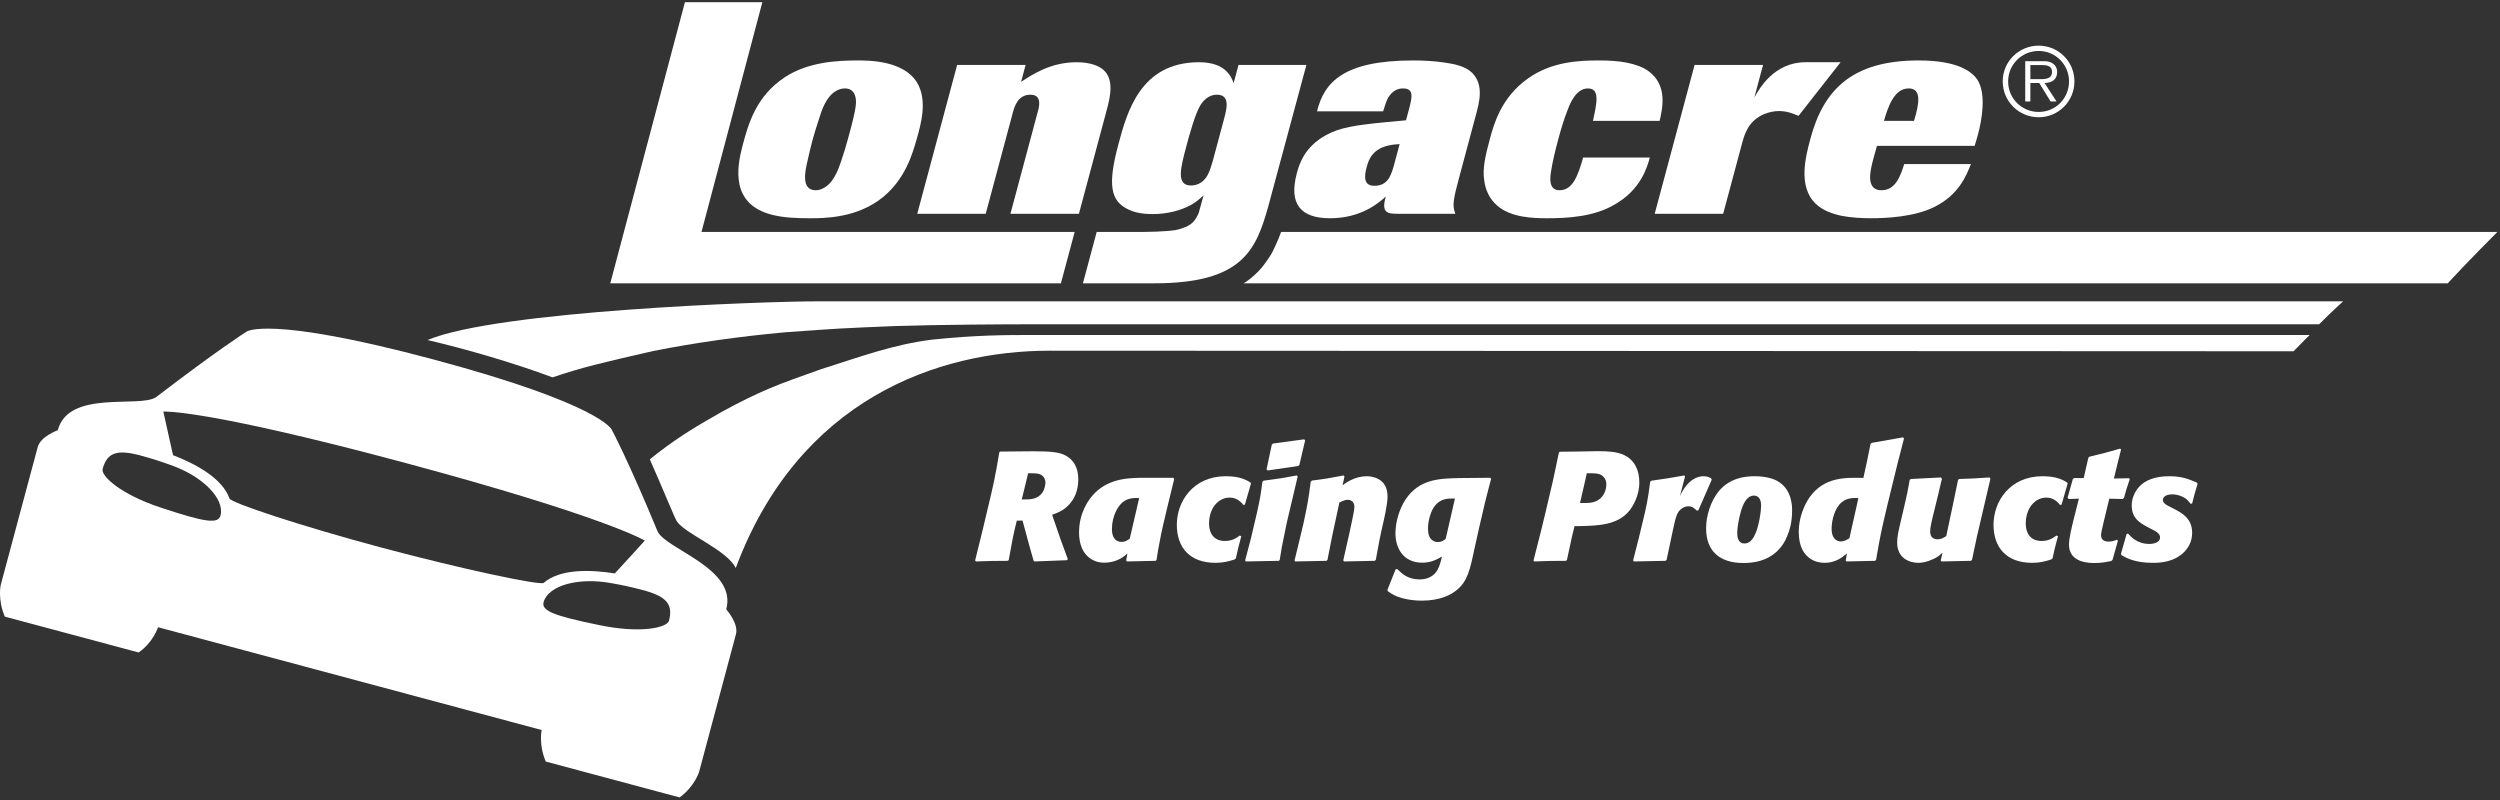 <?xml version="1.0" encoding="UTF-8"?>
<svg width="100px" height="32px" viewBox="0 0 100 32" version="1.1" xmlns="http://www.w3.org/2000/svg" xmlns:xlink="http://www.w3.org/1999/xlink">
    <rect x="0" y="0" width="100" height="32" fill="#333333" stroke="none"/>
    <title>Longacre Logo WHITE</title>
    <g id="Page-1" stroke="none" stroke-width="1" fill="none" fill-rule="evenodd">
        <g id="Artboard" transform="translate(-62, -230)" fill="#FFFFFF">
            <g id="Longacre-Logo-WHITE" transform="translate(62, 230)">
                <path d="M24.47,17.188 C24.47,17.188 25.138,18.431 26.309,21.27 C26.7,21.997 29.487,22.743 29.05,24.372 C29.05,24.372 29.552,24.941 29.439,25.364 L27.961,30.887 C27.961,30.887 27.778,31.465 27.185,31.897 L21.832,30.463 C21.538,29.784 21.667,29.201 21.667,29.201 L6.322,25.089 C6.322,25.089 6.133,25.691 5.546,26.099 L0.194,24.665 C-0.101,23.986 0.028,23.402 0.028,23.402 L1.509,17.881 C1.622,17.457 2.311,17.208 2.311,17.208 C2.748,15.579 5.543,16.328 6.236,15.892 C8.668,14.026 9.852,13.271 9.852,13.271 C9.852,13.271 10.679,12.593 17.36,14.384 C24.071,16.182 24.47,17.188 24.47,17.188 Z M6.533,16.463 L6.921,18.206 C7.815,18.552 8.892,19.123 9.178,19.938 C9.233,20.113 12.052,21.044 15.207,21.89 C18.387,22.743 21.623,23.433 21.75,23.314 C22.411,22.74 23.641,22.786 24.593,22.937 C25.212,22.27 25.792,21.623 25.792,21.623 C25.792,21.623 24.217,20.662 16.112,18.49 C8.103,16.344 6.533,16.463 6.533,16.463 Z M4.105,18.759 C4.032,19.032 4.8,19.764 6.425,20.302 C8.226,20.902 8.737,20.967 8.823,20.612 C8.985,19.945 8.111,19.046 6.813,18.596 C6.433,18.459 6.164,18.366 5.528,18.194 C4.687,17.987 4.282,18.098 4.105,18.759 Z M26.759,24.83 C26.936,24.168 26.641,23.87 25.809,23.628 C25.172,23.459 24.892,23.405 24.496,23.334 C23.146,23.075 21.94,23.416 21.747,24.075 C21.644,24.426 22.119,24.625 23.978,25.006 C25.654,25.352 26.686,25.102 26.759,24.83 Z" id="Shape"></path>
                <path d="M22.101,15.094 C20.551,14.517 18.671,13.969 17.103,13.601 C19.874,12.432 30.491,12.053 32.748,12.053 L93.727,12.053 C93.727,12.053 93.348,12.387 92.765,12.971 C91.886,12.969 41.148,12.971 41.148,12.971 C40.296,12.972 37.587,12.983 35.788,13.043 C33.654,13.131 33.532,13.136 31.388,13.293 C29.556,13.461 27.795,13.711 26.134,14.039 C24.061,14.513 23.293,14.693 22.101,15.094 Z" id="Path"></path>
                <path d="M41.986,14.028 C37.514,14.028 31.949,15.965 29.43,22.721 C29.071,21.989 27.407,21.358 27.071,20.85 C26.968,20.678 26.486,19.482 25.993,18.374 L26.305,18.125 C27.25,17.401 27.905,17.026 28.856,16.481 C30.444,15.62 31.069,15.395 32.852,14.764 C34.491,14.248 35.712,13.784 37.288,13.585 C39.049,13.4 40.307,13.399 41.253,13.4 L92.388,13.4 C92.388,13.4 92.146,13.633 91.742,14.051 L41.986,14.028 Z" id="Path"></path>
                <path d="M49.741,11.333 C49.772,11.316 49.803,11.297 49.841,11.272 C49.911,11.226 49.948,11.197 50.013,11.145 C50.097,11.078 50.143,11.038 50.221,10.964 C50.318,10.873 50.371,10.82 50.457,10.719 C50.54,10.622 50.582,10.561 50.656,10.456 C50.742,10.336 50.792,10.268 50.865,10.139 C50.928,10.026 50.955,9.958 51.01,9.841 C51.061,9.732 51.09,9.67 51.136,9.559 C51.174,9.471 51.219,9.346 51.245,9.277 L99.896,9.277 C99.896,9.277 98.616,10.558 97.91,11.333 L49.741,11.333 Z" id="Path" fill-rule="nonzero"></path>
                <polygon id="Path" points="42.436 11.333 24.411 11.333 27.397 0.088 30.494 0.088 28.06 9.277 42.987 9.277"></polygon>
                <path d="M33.933,5.502 C34.283,4.24 34.256,4.073 34.221,3.895 C34.199,3.799 34.138,3.537 33.793,3.537 C33.674,3.537 33.545,3.573 33.43,3.645 C33.048,3.871 32.872,4.395 32.777,4.704 C32.645,5.109 32.566,5.36 32.496,5.622 C32.422,5.896 32.361,6.169 32.299,6.443 C32.213,6.812 32.023,7.61 32.63,7.61 C32.725,7.61 32.815,7.587 32.911,7.539 C33.346,7.336 33.535,6.765 33.639,6.467 C33.749,6.146 33.847,5.824 33.933,5.502 Z M36.658,5.598 C36.49,6.181 36.208,7.146 35.335,7.872 C34.295,8.73 32.973,8.73 32.39,8.73 C31.83,8.73 31.348,8.706 30.912,8.599 C29.202,8.182 29.47,6.693 29.709,5.8 C29.926,4.99 30.232,3.847 31.401,3.085 C32.326,2.478 33.485,2.418 34.307,2.418 C34.748,2.418 36.141,2.418 36.679,3.299 C37.118,4.014 36.83,5.002 36.658,5.598 Z" id="Shape"></path>
                <path d="M44.309,4.252 L43.157,8.551 L40.418,8.551 L41.426,4.788 L41.544,4.347 C41.564,4.228 41.67,3.788 41.218,3.788 C40.718,3.788 40.581,4.252 40.511,4.514 L39.429,8.551 L36.69,8.551 L38.286,2.597 L41.025,2.597 L40.843,3.275 C41.277,2.99 42.018,2.489 43.066,2.489 C43.626,2.489 44.037,2.644 44.232,2.894 C44.531,3.287 44.408,3.835 44.309,4.252 Z" id="Path" fill-rule="nonzero"></path>
                <path d="M55.79,6.491 L55.985,5.765 C55.035,5.8 54.789,6.229 54.667,6.682 C54.565,7.063 54.538,7.432 54.978,7.432 C55.538,7.432 55.66,6.979 55.79,6.491 Z M59.037,4.597 L58.373,7.074 C58.137,7.956 58.078,8.218 58.216,8.551 L55.905,8.551 C55.5,8.551 55.236,8.515 55.435,7.86 C55.154,8.111 54.452,8.73 53.202,8.73 C52.047,8.73 51.538,8.182 51.873,6.931 C51.966,6.586 52.169,5.872 53.059,5.395 C53.603,5.098 54.237,5.002 55.471,4.883 L56.24,4.812 L56.352,4.395 C56.489,3.883 56.57,3.537 56.117,3.537 C56.058,3.537 55.796,3.537 55.592,3.812 C55.5,3.931 55.475,3.978 55.324,4.454 L52.68,4.454 C52.966,3.299 53.726,2.418 56.525,2.418 C56.953,2.418 57.363,2.442 57.777,2.501 C58.201,2.561 58.628,2.656 58.891,2.918 C59.368,3.407 59.167,4.109 59.037,4.597 Z" id="Shape"></path>
                <path d="M63.326,6.3 L65.993,6.3 C65.894,6.67 65.637,7.587 64.584,8.182 C63.762,8.67 62.722,8.73 61.877,8.73 C61.329,8.73 60.43,8.706 59.882,8.218 C59.592,7.968 59.414,7.61 59.368,7.205 C59.293,6.729 59.427,6.181 59.591,5.574 C59.747,4.99 60.037,3.907 61.11,3.145 C62.07,2.454 63.187,2.418 63.973,2.418 C64.759,2.418 65.472,2.513 65.942,2.847 C66.718,3.418 66.496,4.335 66.386,4.836 L63.718,4.836 C63.874,4.121 64.007,3.537 63.518,3.537 C63.03,3.537 62.789,4.169 62.702,4.407 C62.558,4.764 62.431,5.193 62.314,5.633 C62.205,6.038 62.099,6.479 62.038,6.884 C62.008,7.086 61.927,7.61 62.379,7.61 C62.903,7.61 63.113,7.051 63.326,6.3 Z" id="Path" fill-rule="nonzero"></path>
                <path d="M69.674,5.765 L68.927,8.551 L66.188,8.551 L67.784,2.597 L70.522,2.597 L70.175,3.895 C70.378,3.537 70.968,2.489 72.219,2.489 L73.624,2.489 L71.942,4.633 C71.705,4.538 71.48,4.442 71.159,4.442 C70.981,4.442 70.781,4.478 70.568,4.562 C69.934,4.836 69.785,5.347 69.674,5.765 Z" id="Path" fill-rule="nonzero"></path>
                <path d="M75.358,4.836 L76.561,4.836 C76.763,4.169 76.885,3.537 76.349,3.537 C75.789,3.537 75.539,4.204 75.358,4.836 Z M76.169,6.562 L78.837,6.562 C78.653,7.027 78.354,7.789 77.377,8.277 C76.566,8.682 75.422,8.73 74.85,8.73 C74.446,8.73 74.059,8.706 73.673,8.635 C73.279,8.551 72.888,8.408 72.625,8.146 C71.905,7.456 72.23,6.241 72.416,5.55 C72.939,3.597 74.076,2.418 76.744,2.418 C78.364,2.418 78.903,2.894 79.106,3.204 C79.453,3.776 79.277,4.788 79.121,5.371 C79.082,5.514 79.069,5.562 78.984,5.836 L75.078,5.836 C74.992,6.158 74.929,6.348 74.87,6.61 C74.816,6.86 74.638,7.61 75.258,7.61 C75.829,7.61 76.021,7.027 76.169,6.562 Z" id="Shape"></path>
                <path d="M48.513,6.431 L48.96,4.764 C48.992,4.645 49.027,4.514 49.041,4.419 C49.119,4.038 49.031,3.788 48.674,3.788 C48.412,3.788 48.192,3.942 48.033,4.181 C47.816,4.502 47.563,5.443 47.461,5.824 C47.222,6.717 47.034,7.42 47.641,7.42 C47.772,7.42 47.925,7.384 48.057,7.289 C48.308,7.11 48.393,6.836 48.513,6.431 Z M43.317,11.333 L43.868,9.277 L45.768,9.277 C45.934,9.276 46.124,9.271 46.27,9.265 C46.444,9.257 46.517,9.253 46.715,9.238 C46.885,9.223 46.972,9.218 47.131,9.179 C47.267,9.145 47.472,9.06 47.472,9.06 C47.472,9.06 47.617,8.982 47.693,8.912 C47.769,8.841 47.801,8.791 47.856,8.704 C47.891,8.649 47.928,8.564 47.951,8.508 L48.143,7.813 C47.971,7.968 47.844,8.087 47.621,8.206 C47.23,8.42 46.692,8.563 46.108,8.563 C45.632,8.563 45.345,8.48 45.144,8.384 C44.403,8.039 44.307,7.372 44.738,5.765 C45.08,4.49 45.616,2.489 47.962,2.489 C49.057,2.489 49.261,3.109 49.346,3.323 L49.541,2.597 L52.256,2.597 L50.73,8.259 C50.24,9.998 49.704,11.332 46.179,11.332 L43.317,11.333 Z" id="Shape"></path>
                <path d="M81.511,3.165 C81.734,3.165 82.081,3.198 82.081,2.872 C82.081,2.631 81.865,2.602 81.667,2.602 L81.214,2.602 L81.214,3.165 L81.511,3.165 Z M82.26,4.058 L82.022,4.058 L81.569,3.319 L81.214,3.319 L81.214,4.058 L81.009,4.058 L81.009,2.448 L81.715,2.448 C81.847,2.448 81.982,2.448 82.103,2.536 C82.22,2.602 82.29,2.748 82.286,2.879 C82.286,3.198 82.059,3.315 81.781,3.319 L82.26,4.058 Z M80.325,3.257 C80.325,3.937 80.87,4.478 81.547,4.478 C82.223,4.478 82.761,3.937 82.761,3.257 C82.761,2.583 82.223,2.038 81.547,2.038 C80.87,2.038 80.325,2.583 80.325,3.257 Z M82.977,3.253 C82.977,4.054 82.337,4.69 81.547,4.69 C80.753,4.69 80.109,4.054 80.109,3.253 C80.109,2.463 80.753,1.826 81.547,1.826 C82.337,1.826 82.977,2.463 82.977,3.253 Z" id="Shape" fill-rule="nonzero"></path>
                <path d="M40.87,19.978 L40.969,19.978 C41.198,19.978 41.502,19.978 41.694,19.706 C41.799,19.557 41.818,19.346 41.818,19.303 C41.818,19.185 41.762,19.067 41.663,19.005 C41.576,18.943 41.465,18.931 41.248,18.931 L41.124,18.931 L41.049,19.247 L40.87,19.978 Z M41.316,18.051 C41.954,18.057 42.357,18.063 42.655,18.237 C42.909,18.385 43.132,18.671 43.132,19.166 C43.132,19.476 43.058,19.78 42.884,20.034 C42.636,20.388 42.345,20.499 42.085,20.592 L42.426,21.584 L42.711,22.358 L42.686,22.408 L41.378,22.458 L41.341,22.42 L41.173,21.825 L40.901,20.821 L40.671,20.827 C40.523,21.435 40.492,21.602 40.349,22.402 L40.306,22.433 C39.729,22.433 39.574,22.439 39.041,22.458 L39.004,22.42 L39.314,21.168 L39.494,20.406 C39.754,19.327 39.804,19.092 39.971,18.1 L40.002,18.063 L41.316,18.051 Z" id="Shape" fill-rule="nonzero"></path>
                <path d="M45.567,19.922 C45.375,19.916 45.121,19.91 44.898,20.096 C44.725,20.245 44.477,20.623 44.477,21.174 C44.477,21.491 44.619,21.677 44.867,21.677 C45.003,21.677 45.096,21.615 45.19,21.547 L45.567,19.922 Z M46.683,20.331 C46.578,20.765 46.472,21.206 46.392,21.639 C46.342,21.887 46.299,22.141 46.262,22.395 L46.225,22.433 L45.078,22.458 L45.047,22.42 L45.096,22.135 C44.849,22.383 44.514,22.507 44.167,22.507 C43.875,22.507 43.683,22.395 43.584,22.321 C43.175,22.011 43.163,21.478 43.163,21.286 C43.163,20.53 43.528,19.978 43.801,19.712 C44.402,19.123 45.177,19.117 45.753,19.111 L46.931,19.111 L46.968,19.16 L46.683,20.331 Z" id="Shape" fill-rule="nonzero"></path>
                <path d="M49.652,21.447 C49.528,21.893 49.515,21.974 49.435,22.334 L49.385,22.377 C49.156,22.451 48.939,22.513 48.623,22.513 C47.581,22.513 47.073,21.893 47.073,20.989 C47.073,20.065 47.718,19.049 49.038,19.049 C49.615,19.049 49.869,19.21 50.024,19.303 L50.036,19.352 L49.794,20.189 L49.732,20.195 C49.584,20.009 49.416,19.904 49.181,19.904 C48.759,19.904 48.362,20.294 48.362,20.951 C48.362,21.299 48.53,21.639 48.995,21.639 C49.292,21.639 49.466,21.515 49.59,21.422 L49.652,21.447 Z" id="Path" fill-rule="nonzero"></path>
                <path d="M51.976,18.596 L51.926,18.64 L50.705,18.819 L50.662,18.776 L50.872,17.784 L50.922,17.741 L52.168,17.573 L52.205,17.617 L51.976,18.596 Z M51.406,21.23 C51.275,21.838 51.257,21.968 51.188,22.402 L51.151,22.433 L49.831,22.458 L49.806,22.414 C50.017,21.627 50.054,21.491 50.222,20.747 L50.284,20.486 C50.414,19.891 50.432,19.774 50.494,19.278 L50.538,19.228 C51.164,19.148 51.312,19.123 51.87,19.018 L51.907,19.061 L51.48,20.871 L51.406,21.23 Z" id="Shape" fill-rule="nonzero"></path>
                <path d="M55.031,22.402 L54.982,22.433 L53.761,22.458 L53.73,22.414 L53.959,21.404 L54.089,20.796 C54.114,20.679 54.176,20.375 54.176,20.276 C54.176,20.071 54.04,19.991 53.91,19.991 C53.798,19.991 53.686,20.047 53.575,20.102 C53.327,21.23 53.252,21.596 53.098,22.395 L53.06,22.433 L51.808,22.458 L51.783,22.414 L52.044,21.336 L52.137,20.945 C52.31,20.139 52.341,19.947 52.428,19.272 L52.477,19.222 C53.023,19.154 53.172,19.129 53.742,19.018 L53.779,19.061 L53.705,19.408 C53.835,19.315 54.188,19.049 54.672,19.049 C54.889,19.049 55.502,19.129 55.502,19.86 C55.502,20.177 55.36,20.79 55.261,21.212 L55.173,21.633 L55.031,22.402 Z" id="Path" fill-rule="nonzero"></path>
                <path d="M58.105,19.941 C57.913,19.941 57.653,19.947 57.436,20.183 C57.237,20.394 57.12,20.827 57.12,21.131 C57.12,21.199 57.126,21.274 57.138,21.348 C57.207,21.683 57.491,21.683 57.516,21.683 C57.653,21.683 57.739,21.621 57.826,21.559 L58.198,19.941 L58.105,19.941 Z M59.643,19.154 C59.444,19.91 59.388,20.133 59.184,21.026 L58.991,21.893 C58.799,22.805 58.7,23.257 58.26,23.61 C58.025,23.802 57.591,24.026 56.872,24.026 C56.611,24.026 56.351,23.995 56.091,23.927 C55.799,23.846 55.688,23.771 55.514,23.648 L55.496,23.598 L55.824,22.774 L55.892,22.761 C56.06,22.929 56.295,23.177 56.791,23.177 C57.076,23.177 57.312,23.059 57.436,22.891 C57.547,22.755 57.597,22.569 57.64,22.42 L57.677,22.265 C57.423,22.402 57.231,22.507 56.89,22.507 C56.115,22.507 55.818,21.906 55.818,21.336 C55.818,20.877 55.973,20.356 56.227,19.972 C56.772,19.16 57.585,19.141 58.353,19.123 L59.611,19.111 L59.643,19.154 Z" id="Shape" fill-rule="nonzero"></path>
                <path d="M63.2,20.121 L63.317,20.121 C63.522,20.121 63.72,20.121 63.906,20.015 C64.135,19.885 64.253,19.631 64.253,19.365 C64.253,19.135 64.092,19.024 64.067,19.011 C63.943,18.931 63.782,18.931 63.609,18.931 L63.472,18.931 L63.392,19.29 L63.2,20.121 Z M62.679,22.395 L62.642,22.433 C62.059,22.433 61.904,22.439 61.365,22.458 L61.34,22.42 L61.638,21.249 L61.823,20.486 C62.109,19.297 62.164,19.03 62.357,18.1 L62.394,18.069 L63.008,18.063 L63.652,18.051 C64.024,18.044 64.408,18.038 64.731,18.119 C65.406,18.292 65.573,18.85 65.573,19.297 C65.573,19.842 65.307,20.257 65.183,20.418 C64.712,21.001 63.956,21.026 63.206,21.044 L62.982,21.044 L62.877,21.472 L62.679,22.395 Z" id="Shape" fill-rule="nonzero"></path>
                <path d="M66.664,22.395 L66.62,22.433 L65.356,22.458 L65.325,22.414 L65.555,21.509 L65.678,21.001 C65.87,20.208 65.908,20.034 66.007,19.272 L66.056,19.228 C66.67,19.141 66.794,19.123 67.37,19.018 L67.401,19.061 L67.197,19.842 C67.526,19.141 67.935,19.049 68.139,19.049 C68.276,19.049 68.356,19.086 68.443,19.129 L68.468,19.191 L67.935,20.412 L67.873,20.424 C67.779,20.338 67.687,20.251 67.532,20.251 C67.439,20.251 67.34,20.288 67.259,20.35 C67.079,20.486 67.036,20.648 66.912,21.224 L66.776,21.869 L66.664,22.395 Z" id="Path" fill-rule="nonzero"></path>
                <path d="M70.444,20.22 C70.444,19.978 70.346,19.823 70.154,19.823 C69.912,19.823 69.788,20.084 69.756,20.139 C69.602,20.437 69.49,21.057 69.49,21.311 C69.49,21.416 69.49,21.739 69.782,21.739 C70.104,21.739 70.277,21.305 70.376,20.79 C70.438,20.492 70.444,20.251 70.444,20.22 Z M71.331,21.751 C70.847,22.501 70.017,22.52 69.732,22.52 C68.808,22.52 68.244,22.061 68.244,21.137 C68.244,20.641 68.424,20.04 68.759,19.638 C69.199,19.123 69.782,19.049 70.19,19.049 C70.612,19.049 70.928,19.148 71.071,19.228 C71.684,19.551 71.684,20.257 71.684,20.406 C71.684,20.629 71.665,20.846 71.616,21.057 C71.548,21.33 71.436,21.59 71.331,21.751 Z" id="Shape" fill-rule="nonzero"></path>
                <path d="M74.336,19.922 C74.126,19.916 73.878,19.91 73.661,20.096 C73.401,20.313 73.264,20.79 73.264,21.156 C73.264,21.503 73.432,21.658 73.636,21.658 C73.766,21.658 73.872,21.596 73.977,21.528 L74.336,19.922 Z M75.496,20.201 C75.254,21.218 75.204,21.453 75.043,22.395 L75,22.433 L73.859,22.458 L73.829,22.42 L73.878,22.135 C73.711,22.278 73.438,22.513 72.979,22.513 C72.787,22.513 72.576,22.464 72.403,22.34 C72.198,22.197 71.95,21.924 71.95,21.268 C71.95,20.697 72.18,20.183 72.384,19.891 C72.96,19.08 73.804,19.098 74.535,19.117 L74.678,18.466 L74.82,17.759 L74.864,17.716 L76.122,17.493 L76.159,17.542 L75.899,18.553 L75.496,20.201 Z" id="Shape" fill-rule="nonzero"></path>
                <path d="M78.88,22.395 L78.836,22.433 L77.659,22.458 L77.628,22.42 L77.702,22.104 C77.553,22.24 77.491,22.29 77.324,22.365 C77.07,22.482 76.884,22.513 76.735,22.513 C76.382,22.513 75.886,22.334 75.886,21.695 C75.886,21.46 75.942,21.236 76.035,20.833 L76.177,20.226 C76.283,19.768 76.313,19.638 76.388,19.197 L76.431,19.16 L77.634,19.098 L77.677,19.148 C77.578,19.563 77.485,19.978 77.38,20.388 C77.274,20.809 77.206,21.094 77.206,21.261 C77.206,21.522 77.38,21.571 77.497,21.571 C77.665,21.571 77.764,21.497 77.851,21.441 L78.123,20.158 L78.322,19.197 L78.365,19.16 C78.855,19.141 78.997,19.141 79.586,19.098 L79.617,19.148 L79.214,20.877 L79.078,21.46 L78.88,22.395 Z" id="Path" fill-rule="nonzero"></path>
                <path d="M82.319,21.447 C82.195,21.893 82.183,21.974 82.102,22.334 L82.053,22.377 C81.823,22.451 81.606,22.513 81.29,22.513 C80.249,22.513 79.741,21.893 79.741,20.989 C79.741,20.065 80.385,19.049 81.706,19.049 C82.282,19.049 82.536,19.21 82.691,19.303 L82.703,19.352 L82.462,20.189 L82.4,20.195 C82.251,20.009 82.083,19.904 81.848,19.904 C81.427,19.904 81.03,20.294 81.03,20.951 C81.03,21.299 81.197,21.639 81.662,21.639 C81.96,21.639 82.133,21.515 82.257,21.422 L82.319,21.447 Z" id="Path" fill-rule="nonzero"></path>
                <path d="M84.501,22.395 L84.451,22.439 C84.21,22.489 84.042,22.52 83.794,22.52 C83.577,22.52 82.759,22.52 82.759,21.782 C82.759,21.534 82.871,21.088 82.939,20.803 L83.156,19.947 L82.747,19.96 L82.703,19.91 L82.914,19.16 L82.964,19.123 L83.348,19.123 L83.534,18.311 L83.577,18.268 C84.135,18.138 84.277,18.094 84.805,17.945 L84.842,17.982 L84.705,18.528 L84.556,19.141 L85.164,19.129 L85.189,19.172 C85.071,19.507 85.052,19.581 84.959,19.916 L84.903,19.96 L84.371,19.947 L84.153,20.852 C84.123,20.976 84.092,21.106 84.067,21.23 C84.055,21.292 84.042,21.348 84.042,21.41 C84.042,21.621 84.216,21.664 84.333,21.664 C84.494,21.664 84.581,21.627 84.675,21.59 L84.718,21.627 L84.501,22.395 Z" id="Path" fill-rule="nonzero"></path>
                <path d="M84.841,22.141 L85.065,21.36 L85.12,21.342 C85.22,21.453 85.48,21.757 85.97,21.757 C86.162,21.757 86.403,21.695 86.403,21.503 C86.403,21.336 86.254,21.261 86.019,21.143 L85.889,21.075 C85.604,20.92 85.269,20.735 85.269,20.22 C85.269,19.941 85.381,19.674 85.573,19.464 C85.796,19.222 86.18,19.049 86.769,19.049 C87.271,19.049 87.538,19.16 87.873,19.303 L87.903,19.359 C87.798,19.693 87.773,19.792 87.686,20.139 L87.625,20.152 C87.575,20.09 87.525,20.028 87.463,19.972 C87.321,19.854 87.091,19.774 86.893,19.774 C86.589,19.774 86.515,19.916 86.515,19.997 C86.515,20.133 86.676,20.214 86.831,20.288 L86.955,20.35 C87.308,20.536 87.686,20.747 87.686,21.317 C87.686,21.683 87.513,21.918 87.408,22.036 C86.992,22.501 86.373,22.513 86.106,22.513 C85.399,22.513 85.058,22.321 84.854,22.204 L84.841,22.141 Z" id="Path" fill-rule="nonzero"></path>
            </g>
        </g>
    </g>
</svg>